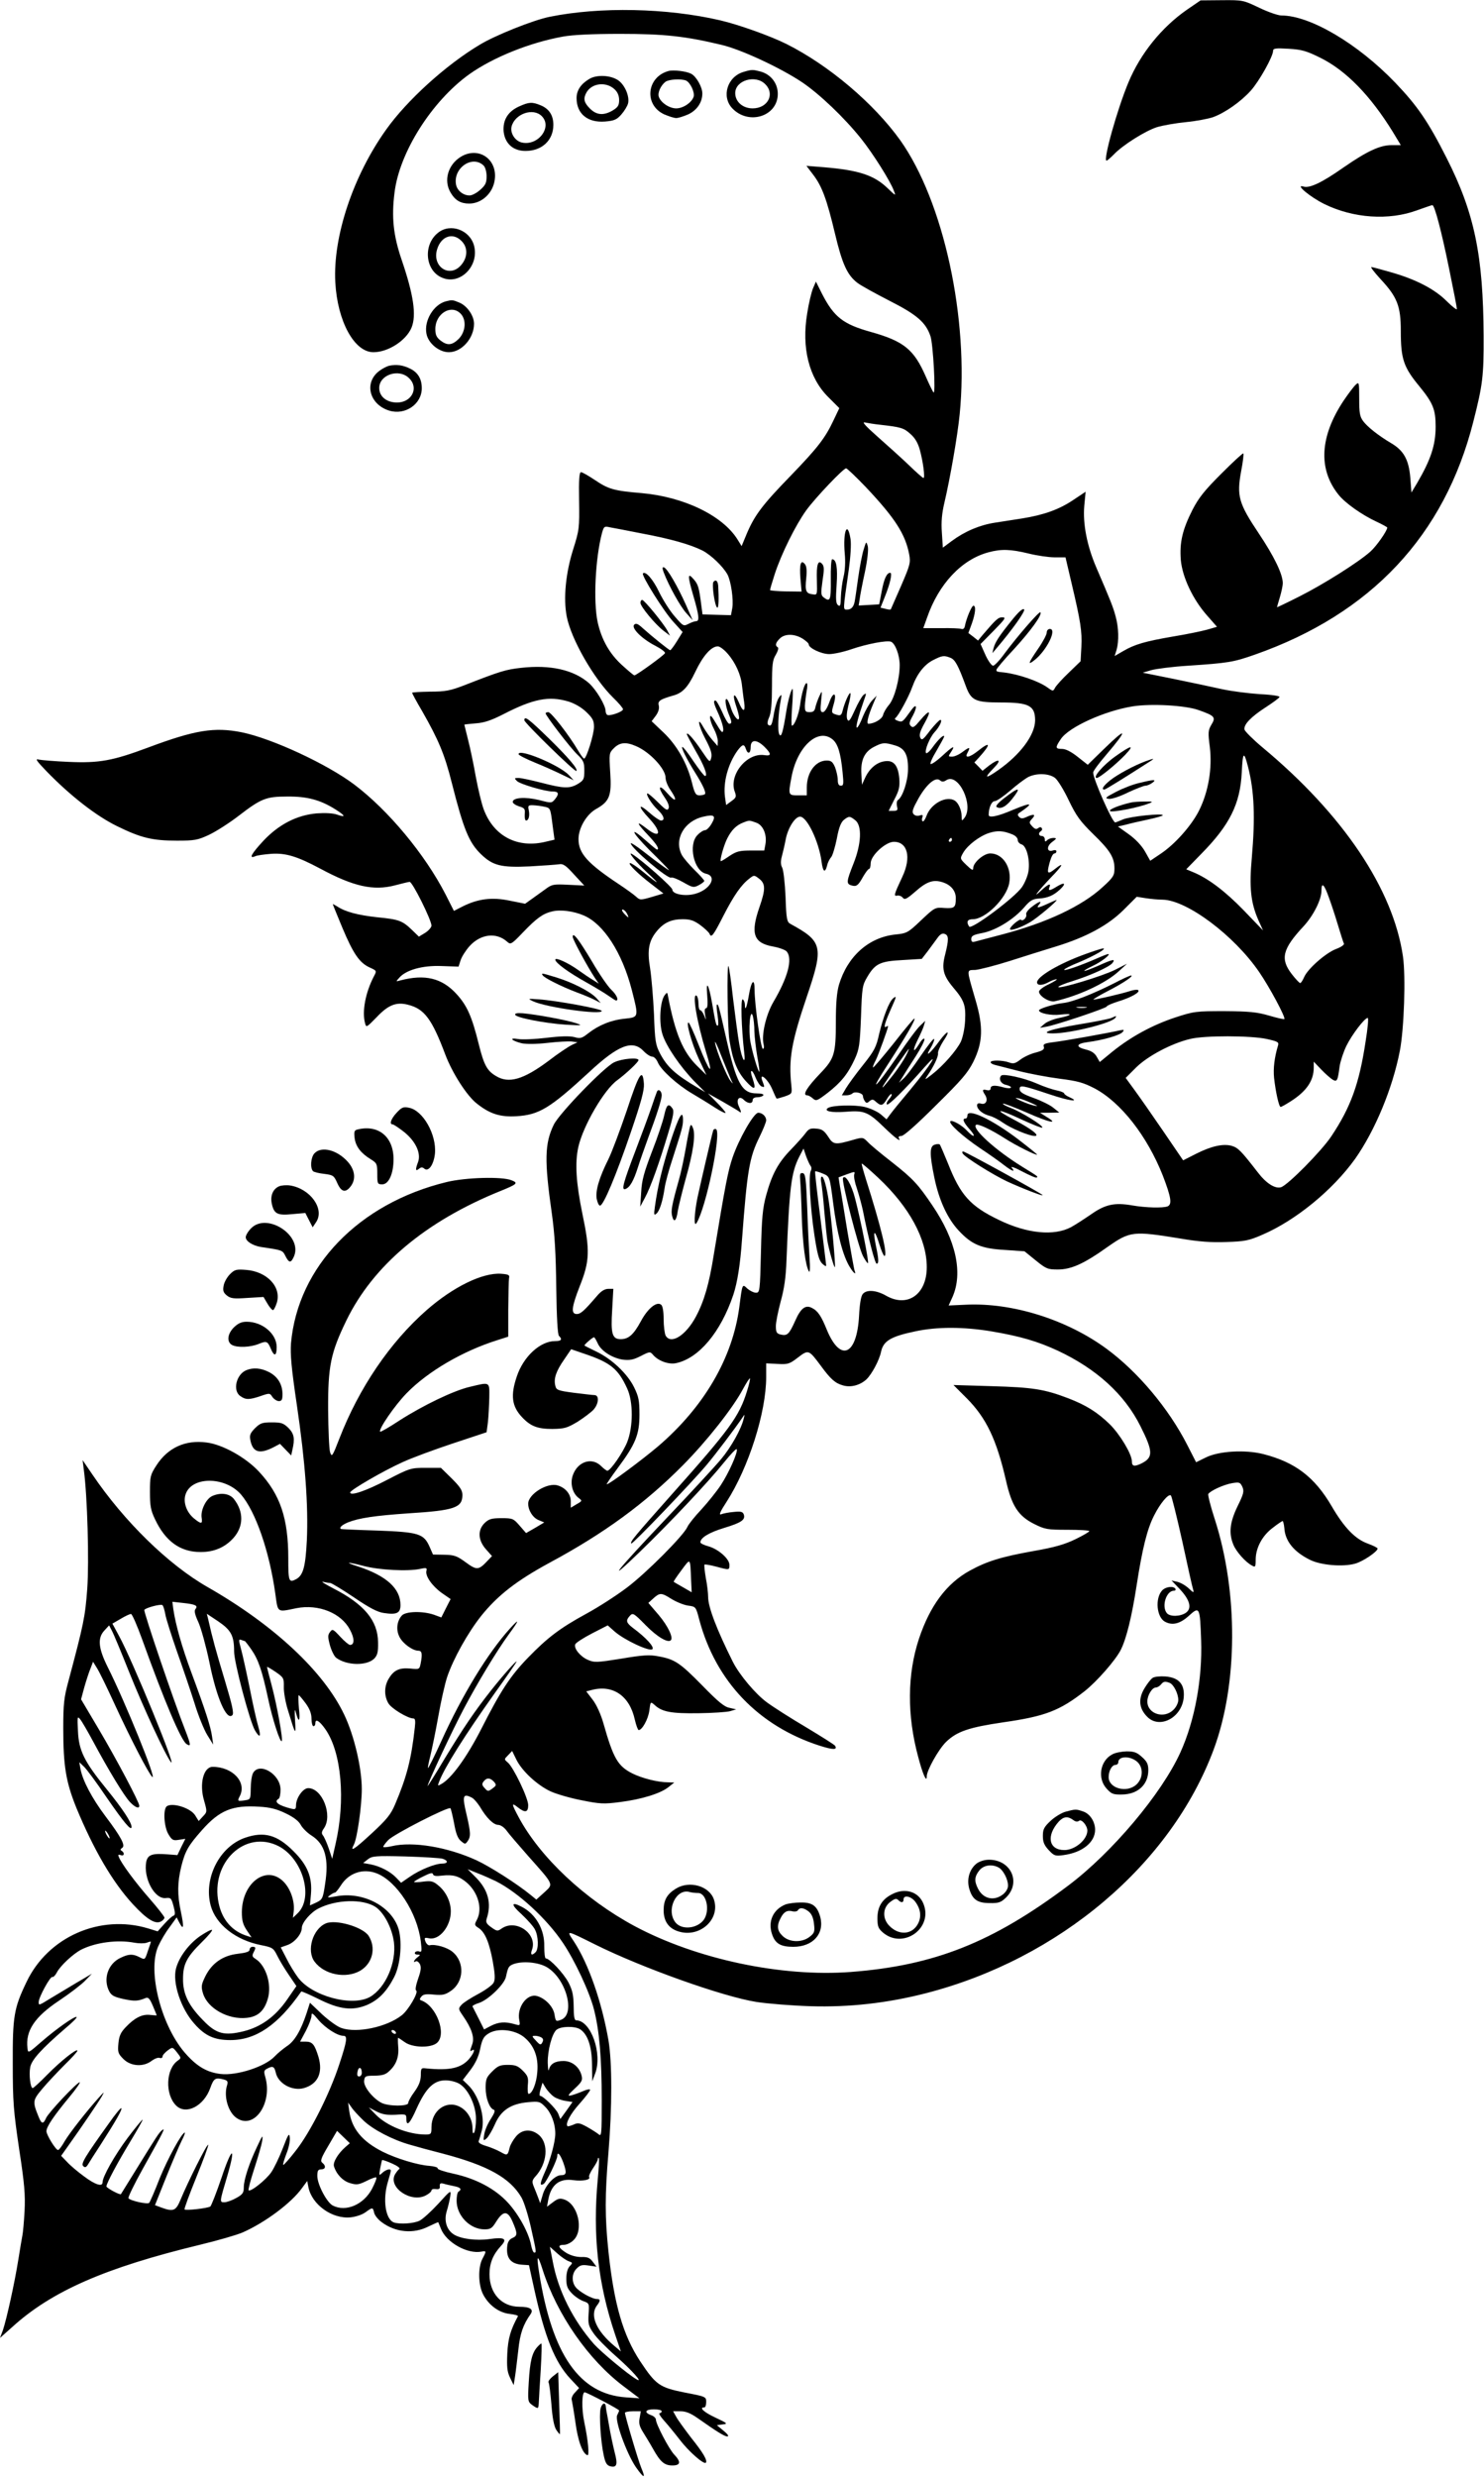 <?xml version="1.0" standalone="no"?>
<!DOCTYPE svg PUBLIC "-//W3C//DTD SVG 20010904//EN"
 "http://www.w3.org/TR/2001/REC-SVG-20010904/DTD/svg10.dtd">
<svg version="1.0" xmlns="http://www.w3.org/2000/svg"
 width="767pt" height="1280pt" viewBox="0 0 767 1280"
 preserveAspectRatio="xMidYMid meet">
<g transform="translate(0,1280) scale(0.1,-0.1)"
fill="#000000" stroke="none">
<path d="M6135 12750 c-131 -91 -240 -226 -302 -374 -58 -138 -133 -406 -114
-406 4 0 20 14 37 31 46 49 164 123 224 142 30 9 98 21 150 26 52 5 114 17
138 25 62 22 145 80 197 138 43 48 115 176 115 206 0 12 14 14 80 10 68 -4 92
-11 163 -46 134 -66 260 -196 376 -384 l41 -68 -48 0 c-60 0 -128 -32 -249
-116 -111 -78 -175 -108 -206 -98 -47 14 34 -54 107 -90 150 -74 335 -87 482
-32 39 14 74 26 77 26 12 0 48 -138 87 -330 22 -107 40 -200 40 -207 0 -6 -24
12 -53 41 -62 62 -159 113 -291 150 -48 14 -93 26 -98 26 -6 0 16 -28 47 -62
87 -93 105 -140 105 -269 0 -143 14 -186 95 -284 72 -88 85 -121 85 -210 0
-95 -25 -170 -95 -290 l-30 -50 -6 78 c-8 92 -34 139 -99 177 -67 40 -121 83
-144 113 -18 24 -21 43 -21 117 0 85 -1 88 -18 72 -10 -9 -38 -46 -63 -83
-122 -184 -132 -352 -27 -484 34 -44 124 -107 198 -141 30 -14 55 -28 55 -30
0 -17 -57 -98 -88 -125 -63 -56 -243 -169 -364 -230 -65 -33 -118 -58 -118
-57 0 2 7 25 15 52 8 27 15 60 15 72 0 47 -44 138 -125 259 -103 154 -114 192
-90 321 9 47 14 88 11 91 -2 3 -53 -44 -113 -104 -87 -87 -117 -124 -150 -188
-52 -103 -67 -168 -60 -259 8 -89 63 -205 137 -288 l50 -57 -52 -15 c-29 -8
-107 -24 -174 -35 -146 -25 -200 -41 -258 -75 l-45 -26 10 32 c13 46 11 115
-5 173 -13 49 -26 81 -100 253 -48 112 -70 225 -62 318 l7 73 -66 -44 c-72
-48 -150 -76 -262 -94 -40 -6 -104 -16 -141 -22 -78 -12 -154 -44 -222 -94
l-47 -35 -5 78 c-4 55 0 99 13 154 29 123 68 345 79 457 49 494 -83 1100 -307
1416 -136 190 -369 388 -589 498 -82 41 -247 100 -342 122 -275 64 -622 71
-882 18 -84 -17 -282 -96 -362 -145 -175 -105 -374 -286 -481 -436 -172 -240
-277 -555 -264 -791 11 -201 98 -361 197 -361 76 0 169 60 197 127 26 64 11
169 -52 353 -42 124 -52 217 -36 344 25 209 193 473 386 612 124 88 313 164
485 195 49 9 152 14 295 14 229 0 337 -12 525 -57 101 -24 301 -117 414 -192
91 -61 221 -185 307 -293 60 -75 151 -219 169 -269 11 -28 10 -27 -32 13 -70
68 -150 94 -332 109 l-88 7 35 -46 c45 -59 70 -125 113 -306 37 -155 63 -213
116 -253 18 -14 93 -55 165 -92 142 -72 188 -112 212 -183 14 -41 28 -302 16
-291 -4 4 -22 41 -40 82 -61 140 -113 183 -285 231 -143 40 -190 77 -252 198
l-31 62 -15 -35 c-8 -19 -22 -77 -30 -129 -30 -178 9 -334 109 -433 l57 -57
-29 -61 c-44 -94 -83 -144 -224 -290 -145 -149 -185 -203 -225 -297 l-27 -65
-21 34 c-77 124 -278 221 -497 240 -142 12 -170 20 -241 68 -33 22 -64 40 -71
40 -9 0 -12 -38 -10 -147 2 -142 1 -152 -31 -253 -38 -121 -51 -251 -33 -345
22 -116 139 -321 240 -420 28 -27 51 -54 51 -60 0 -13 -69 -37 -82 -29 -4 3
-8 12 -8 20 0 29 -49 111 -86 144 -79 69 -200 96 -351 79 -79 -9 -104 -16
-293 -90 -73 -28 -98 -33 -177 -33 -51 -1 -93 -3 -93 -6 0 -3 23 -46 52 -95
85 -149 116 -223 153 -370 61 -241 89 -309 151 -369 61 -59 104 -70 252 -63
70 4 138 9 152 11 20 4 35 -6 77 -53 l53 -57 -83 4 c-76 4 -85 2 -117 -22 -19
-14 -51 -37 -71 -51 l-35 -25 -80 16 c-91 19 -163 10 -243 -30 l-45 -23 -43
85 c-107 208 -296 435 -472 568 -141 106 -425 238 -582 270 -141 28 -241 12
-484 -79 -182 -68 -252 -81 -409 -74 -72 3 -142 9 -156 12 -20 6 -11 -7 40
-60 122 -126 258 -232 365 -284 124 -61 183 -75 310 -75 91 0 107 3 165 30 36
17 105 61 153 98 117 90 142 100 252 100 102 1 170 -17 248 -66 54 -34 56 -44
8 -27 -20 7 -61 9 -104 6 -103 -9 -196 -57 -276 -142 -61 -66 -77 -94 -43 -80
9 5 47 10 84 13 75 5 134 -13 254 -77 171 -92 274 -115 385 -86 35 9 70 18 76
18 14 2 113 -197 113 -226 0 -9 -15 -26 -32 -37 l-33 -20 -35 34 c-51 49 -68
55 -179 66 -101 11 -166 28 -208 56 -13 8 -23 13 -23 12 0 -2 22 -56 49 -121
57 -136 89 -182 141 -206 37 -17 38 -17 23 -45 -44 -84 -63 -183 -46 -244 6
-23 8 -21 59 31 60 64 102 81 163 65 84 -21 123 -73 192 -256 36 -96 112 -215
164 -255 67 -53 120 -70 204 -65 118 7 174 42 375 227 151 141 225 169 281
111 16 -17 36 -30 46 -30 9 0 22 -13 29 -30 16 -39 100 -115 176 -160 32 -19
85 -51 117 -72 31 -20 57 -33 57 -28 0 4 -21 29 -46 54 l-45 46 73 -41 c40
-23 79 -46 86 -51 15 -13 15 -6 0 27 -15 34 3 56 27 31 21 -20 45 -21 45 -1 0
9 9 15 24 15 14 0 28 5 31 10 4 6 -10 10 -35 10 -76 0 -105 53 -159 295 -35
154 -39 170 -46 163 -2 -2 -1 -27 4 -56 4 -29 5 -52 0 -52 -8 0 -11 14 -29
118 -17 97 -32 121 -25 40 4 -47 2 -68 -6 -68 -7 0 -8 -12 -5 -32 6 -33 6 -33
-5 -5 -6 15 -15 27 -20 27 -5 0 -9 15 -9 34 0 19 -5 38 -10 41 -24 15 1 -134
50 -294 40 -129 18 -106 -40 42 -23 59 -46 109 -50 112 -18 11 15 -107 51
-185 l40 -85 -46 45 c-75 73 -115 168 -152 360 -4 24 -5 24 -18 7 -24 -33 -30
-143 -11 -202 19 -61 92 -168 167 -245 l54 -54 -40 24 c-114 67 -157 107 -193
175 -24 46 -27 64 -32 205 -4 85 -13 192 -20 236 -16 95 -7 143 36 194 36 43
75 60 132 60 39 0 58 -6 91 -30 23 -17 44 -37 48 -45 9 -24 20 -9 73 95 53
103 91 158 133 190 24 19 25 19 51 -1 33 -26 33 -55 1 -147 -47 -136 -31 -185
70 -203 33 -6 66 -18 72 -27 30 -38 5 -133 -70 -260 -38 -65 -63 -172 -50
-220 3 -12 1 -22 -4 -22 -11 0 -43 230 -43 305 0 65 -17 48 -30 -30 -10 -60
-20 -84 -20 -47 0 11 -5 24 -11 28 -12 7 -7 -150 7 -271 10 -75 -11 -44 -25
39 -7 38 -21 144 -32 234 -10 91 -21 168 -24 170 -9 10 -5 -323 5 -383 17
-106 41 -164 86 -213 45 -49 54 -44 33 17 -17 47 -2 50 16 3 9 -22 23 -43 31
-46 17 -6 17 -5 4 29 -18 48 29 9 51 -43 11 -26 21 -48 23 -49 1 -1 19 4 41
11 39 14 39 14 35 57 -15 136 1 226 80 459 88 259 82 285 -85 376 -18 10 -21
24 -25 140 -3 71 -11 138 -17 150 -8 14 -9 32 -3 55 5 19 15 60 21 92 11 58
48 117 74 117 36 0 97 -128 111 -231 7 -55 18 -63 29 -21 3 15 13 34 21 43 7
8 20 51 29 95 10 56 21 84 36 97 27 21 31 21 60 -2 35 -28 31 -122 -10 -224
-36 -91 -38 -104 -11 -112 26 -8 35 -2 61 45 13 22 26 40 31 40 4 0 8 13 8 29
0 40 77 111 120 111 71 0 91 -80 44 -180 -44 -94 -46 -102 -27 -98 10 2 23 -3
29 -11 10 -12 20 -7 65 32 60 53 94 64 144 47 41 -14 65 -44 65 -81 0 -49 -7
-54 -59 -51 -48 4 -50 3 -120 -63 -68 -65 -74 -68 -134 -74 -138 -15 -247
-113 -291 -260 -11 -39 -16 -95 -16 -193 0 -163 -8 -189 -79 -263 -71 -74 -96
-115 -69 -115 6 0 19 -7 29 -16 17 -15 22 -13 77 29 69 54 104 97 140 175 23
51 26 72 32 217 5 151 7 164 32 206 41 70 67 82 183 88 l99 6 31 40 c16 22 39
53 50 68 14 20 26 26 38 21 21 -8 21 -29 2 -106 -19 -72 -11 -108 41 -170 58
-68 66 -93 62 -172 -2 -41 -12 -87 -22 -109 -22 -45 -91 -124 -149 -169 -37
-29 -40 -30 -25 -8 33 47 59 101 56 118 -1 9 11 36 26 60 41 60 26 63 -18 4
-47 -65 -79 -91 -47 -39 12 20 21 42 19 48 -2 6 -33 -34 -70 -88 -37 -55 -77
-108 -90 -118 l-22 -20 19 30 c10 17 41 65 68 107 27 42 47 82 45 89 -2 7 -15
-4 -27 -25 -32 -52 -37 -38 -8 21 13 26 28 59 32 73 l7 25 -26 -25 c-15 -13
-67 -83 -116 -156 -120 -174 -155 -203 -48 -39 90 139 141 226 134 232 -2 2
-50 -55 -106 -127 -57 -71 -105 -128 -108 -126 -2 2 4 19 14 37 14 28 64 165
64 176 0 2 -5 1 -11 -3 -14 -8 -5 23 27 95 28 62 29 68 10 52 -21 -17 -51 -96
-72 -183 -15 -69 -25 -88 -84 -162 -37 -46 -76 -100 -88 -120 l-21 -36 22 0
c13 0 27 4 33 10 12 12 54 2 54 -14 0 -6 4 -17 9 -25 8 -12 12 -13 25 -1 14
11 19 10 34 -4 26 -23 35 -20 56 15 10 17 20 28 24 25 3 -3 -3 -15 -13 -26
-10 -11 -15 -23 -11 -27 7 -8 93 77 194 192 86 97 31 10 -70 -112 -48 -57 -96
-116 -106 -130 l-20 -27 -30 26 c-17 14 -54 31 -83 38 -51 12 -166 9 -189 -5
-26 -16 17 -26 90 -20 96 8 117 0 199 -80 61 -59 92 -81 76 -55 -3 6 3 10 14
10 12 0 80 60 178 158 133 131 165 168 194 226 49 100 52 179 11 318 -48 166
-48 154 -1 156 22 2 101 22 177 46 75 24 183 58 239 75 157 48 271 110 351
190 l67 67 45 -7 c25 -4 65 -8 90 -8 125 -3 368 -184 498 -374 53 -77 138
-235 130 -243 -3 -2 -38 6 -79 18 -62 18 -100 22 -229 23 -149 0 -159 -1 -257
-33 -117 -39 -226 -98 -322 -175 l-67 -55 -16 28 c-10 18 -28 30 -54 36 -57
14 -53 31 8 39 77 10 166 35 180 52 10 12 7 13 -13 9 -66 -15 -291 -55 -342
-61 -48 -6 -57 -10 -52 -24 4 -13 -5 -20 -42 -30 -26 -6 -62 -23 -80 -37 -26
-20 -36 -22 -58 -14 -33 12 -95 13 -95 1 0 -5 10 -11 23 -14 12 -3 67 -17 121
-31 55 -14 150 -32 212 -40 94 -12 123 -20 181 -50 136 -72 272 -246 353 -451
43 -112 49 -149 24 -159 -25 -9 -111 -7 -181 5 -92 16 -140 6 -214 -46 -35
-24 -81 -54 -103 -66 -88 -47 -227 -34 -373 37 -148 71 -199 128 -263 291 -21
51 -40 96 -43 99 -3 3 -15 3 -26 -1 -27 -8 -27 -48 -2 -170 24 -117 68 -212
126 -274 67 -72 116 -93 239 -100 l101 -7 58 -47 c54 -44 62 -47 115 -47 68 0
135 30 254 115 120 84 132 85 385 44 87 -15 154 -20 230 -17 96 3 117 7 186
37 173 74 365 231 481 393 102 145 193 362 231 558 22 114 31 384 16 488 -51
349 -310 734 -726 1080 -49 41 -91 83 -93 92 -5 26 34 66 108 114 37 24 70 48
73 54 4 5 -37 12 -101 15 -59 4 -147 15 -197 26 -49 11 -162 35 -250 53 l-159
32 44 13 c25 7 110 18 190 23 208 14 234 18 345 57 601 211 981 616 1130 1205
48 189 54 234 53 443 -2 414 -47 634 -191 918 -95 188 -151 270 -266 390 -194
202 -440 347 -588 347 -18 0 -69 18 -115 40 -82 39 -84 40 -193 39 l-110 -1
-70 -48z m-1585 -2145 c105 -12 121 -16 155 -47 24 -21 39 -46 49 -82 17 -62
28 -146 19 -146 -4 0 -38 30 -77 68 -39 37 -112 103 -161 146 -61 54 -82 77
-65 73 14 -3 50 -9 80 -12z m-76 -321 c152 -161 205 -244 225 -348 8 -44 5
-55 -42 -164 -28 -64 -52 -119 -53 -121 -2 -2 -14 -1 -28 3 l-25 6 23 58 c27
67 39 122 27 122 -18 0 -32 -31 -44 -96 l-13 -67 -53 -3 -53 -3 5 32 c2 18 14
80 27 140 14 67 19 117 15 135 -8 26 -8 26 -21 -17 -8 -24 -21 -92 -29 -150
-8 -58 -16 -113 -18 -121 -5 -26 -18 -40 -38 -40 -23 0 -23 -10 8 207 9 65 13
131 9 157 -16 101 -40 39 -30 -74 4 -42 2 -87 -6 -120 -7 -28 -13 -76 -14
-105 -1 -44 -3 -51 -15 -42 -11 9 -12 32 -7 105 6 88 -1 132 -23 132 -5 0 -8
-47 -7 -105 1 -107 -3 -118 -37 -92 -14 11 -15 20 -6 85 9 57 9 75 -1 87 -22
26 -31 -2 -28 -85 2 -75 2 -75 -22 -71 -35 4 -40 18 -33 83 4 40 2 62 -7 73
-21 26 -29 -1 -23 -75 l6 -67 -82 1 c-44 1 -81 4 -81 7 0 4 11 42 25 85 34
103 106 249 162 327 48 66 192 217 206 217 5 0 50 -43 101 -96z m-1160 -240
c150 -28 253 -57 317 -89 44 -23 106 -82 129 -124 18 -34 32 -130 25 -172 l-7
-38 -74 2 -73 2 -6 45 c-12 96 -17 111 -40 137 -32 37 -32 19 0 -91 28 -96 31
-126 13 -126 -7 0 -25 -6 -40 -14 -25 -13 -27 -12 -70 38 -25 28 -61 85 -81
126 -32 67 -70 110 -84 97 -9 -10 108 -197 157 -250 l48 -53 -29 -47 c-16 -26
-32 -47 -35 -47 -6 0 -94 71 -142 114 -25 23 -35 27 -44 18 -17 -17 39 -73
109 -109 29 -15 52 -32 50 -38 -3 -10 -147 -114 -158 -115 -4 0 -32 24 -64 53
-65 59 -106 132 -126 222 -23 107 -12 329 22 459 10 36 12 38 42 31 18 -3 90
-17 161 -31z m2001 -104 c44 -11 105 -20 136 -20 l56 0 31 -132 c47 -199 55
-249 51 -331 l-4 -74 -61 -59 c-34 -32 -66 -68 -71 -78 -10 -19 -11 -19 -40 2
-46 33 -149 68 -223 77 -39 4 -40 4 -40 14 0 5 41 54 91 107 86 94 148 179
136 190 -6 6 -119 -124 -185 -213 -25 -35 -52 -63 -59 -63 -8 0 -26 25 -40 56
l-25 56 68 69 c59 60 65 69 45 69 -22 0 -32 -9 -103 -92 l-23 -28 -25 20 -25
19 18 49 c19 54 22 92 8 92 -9 0 -37 -67 -44 -105 -2 -12 -9 -18 -18 -15 -8 3
-55 5 -105 4 l-92 0 19 53 c60 175 179 302 318 339 66 18 115 16 206 -6z
m-1167 -440 c17 -11 32 -24 32 -30 0 -19 65 -50 106 -50 22 0 74 11 114 25 82
28 183 47 205 39 22 -9 45 -69 45 -121 0 -72 -27 -172 -55 -205 -14 -16 -28
-40 -31 -53 -5 -21 -46 -45 -76 -45 -11 0 -1 41 24 100 l19 45 -24 -25 c-13
-14 -34 -51 -47 -82 -12 -32 -26 -58 -31 -58 -8 0 7 57 36 140 14 39 14 41 -2
29 -9 -8 -29 -43 -45 -79 -23 -51 -31 -62 -38 -49 -6 11 -4 37 5 74 9 32 13
60 10 63 -5 6 -30 -49 -40 -91 -6 -23 -11 -26 -29 -21 -30 9 -30 10 -17 55 18
61 -2 69 -23 9 -11 -30 -24 -50 -33 -50 -13 0 -14 10 -9 58 6 55 5 56 -8 27
-8 -16 -17 -42 -21 -57 -4 -22 -11 -28 -30 -28 -22 0 -25 4 -25 33 1 17 5 51
9 75 5 23 5 42 0 42 -10 0 -26 -52 -34 -115 -7 -48 -29 -105 -42 -105 -3 0 -3
43 1 95 4 52 5 95 2 95 -6 0 -23 -59 -31 -110 -18 -114 -27 -144 -37 -125 -10
17 -6 107 8 180 5 28 4 29 -9 12 -8 -10 -20 -46 -26 -79 -11 -66 -15 -73 -30
-64 -6 4 -5 19 5 41 10 24 14 74 14 162 0 109 3 133 20 160 11 19 15 35 10 38
-15 9 -12 23 10 45 26 26 75 26 118 0z m-388 -77 c41 -46 70 -111 75 -166 3
-23 7 -61 11 -84 8 -55 -6 -55 -28 -1 -24 55 -34 41 -14 -18 9 -26 16 -54 16
-62 0 -26 -28 6 -41 46 -6 20 -15 41 -20 47 -15 15 -10 -32 6 -72 18 -42 19
-53 4 -53 -6 0 -22 27 -36 60 -15 33 -30 60 -35 60 -13 0 -10 -14 18 -75 14
-32 24 -67 22 -79 -3 -17 -10 -10 -36 34 -24 41 -32 49 -32 32 0 -12 9 -39 20
-59 11 -21 20 -49 20 -63 l-1 -25 -27 31 c-15 17 -35 46 -46 65 -36 65 -27 10
10 -60 28 -53 35 -76 30 -97 -7 -26 -8 -25 -50 37 -40 60 -76 100 -76 85 0 -4
20 -41 44 -84 45 -77 66 -132 50 -132 -5 0 -31 34 -59 75 -27 41 -53 75 -58
75 -9 0 21 -61 66 -133 40 -64 58 -103 50 -111 -4 -3 -16 -6 -28 -6 -19 0 -25
10 -39 67 -25 100 -78 193 -148 259 l-60 57 21 28 c14 19 19 37 16 52 -7 25 6
33 75 53 48 13 76 43 114 123 39 82 82 131 116 131 10 0 33 -17 50 -37z m1152
-22 c24 -9 40 -38 79 -144 28 -77 48 -87 184 -87 144 0 175 -17 175 -93 -1
-75 -76 -176 -190 -256 -68 -48 -77 -44 -23 11 42 43 27 51 -25 12 l-34 -27
-21 22 -21 21 25 27 c62 69 59 85 -6 33 -44 -35 -71 -40 -55 -11 17 32 12 33
-23 7 -19 -15 -44 -26 -56 -26 -21 0 -21 1 -5 25 24 37 9 30 -46 -21 -27 -25
-54 -44 -60 -42 -5 1 8 32 30 68 21 36 39 69 40 74 0 14 -31 -15 -61 -57 -15
-21 -30 -33 -33 -28 -8 13 19 79 43 106 27 29 44 65 31 65 -5 0 -29 -25 -53
-55 -37 -49 -43 -53 -51 -36 -6 15 0 34 23 75 37 67 27 73 -23 14 -29 -35 -37
-41 -48 -30 -11 11 -9 20 10 54 24 45 20 67 -7 30 -46 -64 -47 -65 -70 -57
-13 4 -19 10 -14 14 15 9 70 110 88 161 24 67 62 116 108 139 47 24 56 25 89
12z m-1974 -226 c32 -10 67 -30 92 -54 33 -32 40 -44 40 -77 0 -39 -39 -164
-51 -164 -4 0 -18 19 -32 43 -46 78 -138 197 -153 197 -8 0 -14 -3 -14 -6 0
-12 128 -179 164 -213 32 -31 36 -41 36 -83 0 -44 -3 -50 -32 -68 -43 -26 -74
-25 -189 5 -51 13 -105 25 -119 25 -22 0 -23 -1 -8 -16 16 -16 145 -54 184
-54 31 0 35 -11 14 -38 -19 -23 -19 -23 -84 -6 -70 17 -136 13 -136 -10 0 -7
15 -17 33 -23 28 -8 32 -13 29 -41 -1 -18 2 -32 7 -32 13 0 20 23 14 53 -5 24
-3 27 23 26 16 -1 42 -4 59 -8 29 -6 30 -8 40 -88 l11 -82 -43 -10 c-147 -37
-271 27 -323 167 -11 29 -29 105 -41 169 -11 63 -29 149 -40 191 -10 41 -19
76 -19 77 0 2 26 4 58 7 44 3 80 15 143 47 155 80 236 96 337 66z m3256 -44
c85 -30 91 -37 67 -76 -17 -29 -18 -40 -8 -116 13 -109 -7 -229 -55 -326 -38
-77 -125 -176 -201 -226 l-52 -35 -27 48 c-17 30 -49 64 -84 89 l-56 40 39 9
c21 6 73 18 116 27 42 9 77 19 77 22 0 12 -169 -6 -205 -21 -21 -9 -39 -16
-41 -16 -15 0 -114 224 -114 258 0 8 30 48 66 90 116 136 111 150 -11 31 l-83
-81 -52 41 c-34 27 -62 41 -81 41 -35 0 -36 7 -6 51 41 62 227 146 372 169 97
15 271 5 339 -19z m-1892 -151 c28 -22 43 -69 53 -172 6 -59 5 -68 -9 -68 -11
0 -16 9 -16 30 0 17 -7 46 -14 65 -12 28 -20 35 -43 35 -58 0 -103 -61 -103
-139 l0 -41 -45 0 c-51 0 -52 1 -34 95 29 156 136 255 211 195z m-351 -39 c37
-37 37 -49 -1 -43 -91 13 -185 -104 -152 -190 9 -25 7 -30 -18 -48 l-27 -20
-6 42 c-10 77 16 172 66 241 25 32 33 34 42 7 10 -30 25 -24 25 10 0 40 31 40
71 1z m-665 4 c72 -30 154 -118 154 -164 0 -15 11 -43 25 -63 39 -57 29 -68
-15 -18 -44 51 -54 36 -14 -22 16 -23 24 -44 20 -54 -6 -15 -15 -10 -54 29
-26 26 -51 47 -55 47 -13 0 20 -54 52 -84 33 -31 40 -56 17 -56 -7 0 -34 18
-60 41 -59 52 -60 33 -1 -30 69 -74 58 -109 -16 -50 -54 42 -49 26 11 -37 44
-46 61 -74 45 -74 -2 0 -27 20 -55 45 -90 80 -78 48 17 -48 51 -50 96 -96 100
-102 10 -11 -50 31 -134 97 -35 27 -63 45 -63 40 0 -23 193 -187 209 -177 6 3
34 -8 62 -24 49 -28 54 -29 81 -15 15 8 28 18 28 22 0 4 -23 30 -51 57 -28 28
-57 62 -65 77 -42 80 12 176 112 198 56 13 66 5 42 -36 -11 -19 -26 -34 -34
-34 -8 0 -26 -11 -39 -25 -49 -49 -19 -186 44 -200 60 -13 22 -83 -57 -104
-51 -14 -117 -2 -117 22 0 13 -158 153 -207 183 -29 18 20 -42 79 -97 71 -66
61 -63 -27 9 -28 23 -57 42 -63 42 -16 0 40 -56 110 -109 l62 -48 -60 -18
c-59 -17 -61 -17 -82 2 -12 11 -51 39 -87 63 -163 108 -210 160 -210 234 0 57
41 127 90 155 70 39 82 68 74 188 -6 100 -6 102 19 127 30 30 62 33 113 11z
m1337 4 c52 -14 71 -47 70 -123 0 -62 -28 -145 -52 -160 -6 -4 -8 -18 -5 -32
5 -20 3 -24 -18 -24 l-25 0 29 58 c25 47 29 66 26 109 -6 69 -30 97 -77 89
-41 -6 -78 -38 -100 -86 l-16 -35 -3 58 c-4 71 17 114 68 139 41 21 52 22 103
7z m1827 -110 c33 -127 38 -263 20 -470 -14 -154 -6 -233 34 -324 l24 -53
-100 104 c-95 98 -183 165 -261 197 l-36 15 77 79 c148 150 202 259 210 422 5
106 11 112 32 30z m-997 -59 c14 -11 46 -63 71 -116 39 -81 59 -108 125 -173
88 -85 111 -122 111 -179 0 -36 -6 -46 -61 -96 -106 -98 -290 -185 -524 -246
-66 -17 -128 -34 -137 -36 -13 -4 -18 0 -18 14 0 16 11 22 59 31 70 14 162 71
216 134 29 34 43 42 76 44 44 3 73 15 107 46 33 31 27 41 -12 18 -40 -25 -50
-26 -42 -6 9 23 -5 18 -43 -17 -51 -48 -17 -4 53 70 60 61 68 81 19 42 -35
-28 -42 -25 -33 13 11 46 21 67 31 67 5 0 9 5 9 11 0 6 -8 8 -19 4 -31 -10
-33 22 -3 44 24 18 25 20 7 21 -12 0 -26 -5 -33 -12 -9 -9 -12 -8 -12 5 0 9
-7 17 -15 17 -17 0 -20 16 -5 25 6 4 8 11 4 16 -4 6 -10 6 -18 0 -10 -8 -18
-5 -31 9 -17 19 -17 21 0 40 20 22 9 26 -30 8 -20 -9 -28 -9 -38 1 -8 8 -8 14
-1 19 80 54 70 59 -31 17 -79 -34 -125 -43 -125 -26 0 37 15 71 31 71 10 0 46
25 81 55 34 30 76 61 93 70 43 21 107 19 138 -5z m-561 -11 c62 38 142 -130
93 -195 -14 -18 -14 -18 -15 9 0 30 -16 67 -34 79 -43 29 -124 -14 -147 -77
-7 -19 -16 -32 -20 -29 -5 2 -5 12 -2 20 5 13 1 15 -14 10 -12 -4 -25 -1 -32
8 -9 11 -3 28 26 80 42 74 88 113 111 94 10 -9 19 -9 34 1z m-984 -220 c36
-12 57 -62 48 -112 l-6 -32 -68 0 c-58 0 -75 -4 -110 -27 -23 -16 -43 -28 -46
-28 -8 0 15 83 33 118 22 43 46 67 81 81 33 13 32 13 68 0z m1325 -61 c15 -6
27 -18 27 -28 0 -10 9 -20 19 -23 26 -6 45 -78 37 -136 -3 -25 -19 -63 -34
-85 -37 -54 -262 -222 -273 -204 -16 25 -9 38 19 38 65 0 173 107 188 186 15
80 -32 154 -98 154 -33 0 -88 -47 -88 -76 0 -14 -7 -11 -35 16 -34 33 -34 33
-17 63 23 40 85 87 135 103 43 13 71 12 120 -8z m-313 -28 c0 -5 -5 -10 -11
-10 -5 0 -7 5 -4 10 3 6 8 10 11 10 2 0 4 -4 4 -10z m1948 -297 c12 -32 33
-96 47 -143 14 -47 28 -90 31 -96 3 -6 -16 -19 -41 -28 -54 -21 -147 -103
-165 -146 -7 -16 -16 -30 -20 -30 -4 0 -24 21 -44 47 -60 78 -48 129 61 246
51 55 93 138 93 185 0 46 14 33 38 -35z m-3850 -94 c102 -44 197 -191 247
-383 37 -144 37 -142 -36 -150 -70 -7 -134 -33 -188 -75 -34 -27 -42 -29 -73
-20 -25 6 -70 5 -144 -4 -60 -7 -126 -10 -147 -6 -49 8 -33 -9 19 -22 25 -5
74 -5 135 2 52 6 109 9 125 7 l29 -4 -30 -14 c-16 -8 -71 -44 -120 -82 -130
-97 -206 -119 -272 -78 -46 27 -62 58 -88 162 -36 146 -61 202 -116 262 -75
82 -163 103 -289 70 -25 -7 -25 -7 -6 14 35 40 120 64 218 60 l88 -3 11 34 c6
18 27 51 46 72 57 63 139 73 195 22 17 -15 22 -13 81 49 70 73 103 97 150 108
43 11 112 2 165 -21z m222 11 c6 -11 9 -20 7 -20 -2 0 -12 9 -22 20 -10 11
-13 20 -7 20 6 0 16 -9 22 -20z m659 -610 c1 -30 8 -89 15 -130 8 -41 12 -76
11 -78 -5 -6 -35 93 -46 152 -12 65 -2 182 12 136 4 -14 8 -50 8 -80z m3159
-52 c-33 -219 -77 -340 -178 -491 -51 -76 -223 -250 -259 -262 -31 -9 -77 20
-121 78 -86 111 -101 126 -134 136 -45 12 -105 -1 -186 -42 l-65 -33 -103 151
c-56 82 -123 178 -148 212 l-46 63 54 54 c60 59 182 124 278 147 74 19 316 18
398 0 57 -13 63 -16 57 -35 -18 -60 -25 -117 -20 -166 8 -72 25 -150 34 -150
4 0 27 13 52 29 82 52 119 107 119 174 l0 31 40 -42 c22 -23 49 -46 59 -52 22
-11 25 -5 35 71 4 25 19 72 35 105 28 57 94 144 110 144 5 0 0 -55 -11 -122z
m-3279 -199 c11 -22 11 -23 -3 -5 -20 25 -72 152 -80 196 -4 19 11 -10 32 -66
22 -55 45 -111 51 -125z m902 123 c-11 -21 -39 -63 -62 -93 -48 -61 -66 -82
-54 -59 14 24 129 190 132 190 2 0 -5 -17 -16 -38z"/>
<path d="M3430 9843 c26 -69 85 -175 116 -210 l34 -38 -35 80 c-44 98 -96 187
-113 193 -9 3 -10 -3 -2 -25z"/>
<path d="M3688 9794 c-11 -10 7 -134 20 -134 6 0 8 43 4 113 -2 25 -12 34 -24
21z"/>
<path d="M3310 9685 c0 -19 76 -111 119 -144 l34 -26 -13 25 c-18 35 -120 160
-131 160 -5 0 -9 -7 -9 -15z"/>
<path d="M5228 9593 c-65 -81 -84 -110 -93 -143 l-6 -25 18 21 c87 102 154
197 146 205 -7 7 -29 -13 -65 -58z"/>
<path d="M5410 9531 c0 -10 -20 -48 -45 -84 -52 -76 -55 -87 -18 -58 63 50
118 161 79 161 -9 0 -16 -8 -16 -19z"/>
<path d="M2710 9078 c0 -13 262 -269 269 -262 10 9 -40 68 -141 167 -107 104
-128 120 -128 95z"/>
<path d="M2680 8903 c0 -5 37 -24 83 -43 45 -18 109 -47 142 -63 l60 -29 -25
27 c-48 51 -260 140 -260 108z"/>
<path d="M5764 8891 c-62 -44 -120 -111 -95 -111 13 0 98 69 146 119 52 55 33
52 -51 -8z"/>
<path d="M5920 8866 c-59 -22 -143 -67 -182 -98 -35 -28 -48 -48 -30 -48 6 0
101 59 238 147 24 15 18 15 -26 -1z"/>
<path d="M5888 8754 c-32 -7 -86 -28 -120 -46 -54 -28 -60 -33 -37 -36 14 -2
57 12 99 33 41 19 82 35 90 35 9 0 25 7 36 15 24 18 9 18 -68 -1z"/>
<path d="M5845 8653 c-61 -14 -116 -36 -108 -44 9 -9 150 18 203 40 22 8 18
10 -25 9 -27 0 -59 -2 -70 -5z"/>
<path d="M5192 8677 c-33 -25 -48 -43 -41 -47 20 -13 48 1 79 40 51 64 38 66
-38 7z"/>
<path d="M5415 8130 c-50 -23 -61 -24 -45 -5 19 23 0 18 -37 -11 -19 -14 -32
-32 -29 -39 5 -15 -17 -38 -27 -28 -7 7 -57 -35 -57 -48 0 -12 57 8 103 35 38
22 149 116 137 115 -3 0 -23 -9 -45 -19z"/>
<path d="M2960 7959 c0 -14 76 -154 115 -213 l20 -29 -30 19 c-17 10 -51 33
-76 51 -53 38 -119 68 -119 54 0 -16 68 -66 158 -116 48 -27 101 -59 119 -72
17 -12 34 -23 37 -23 16 0 3 30 -25 56 -17 16 -62 81 -99 145 -69 115 -100
156 -100 128z"/>
<path d="M2805 7760 c9 -14 95 -57 173 -87 36 -13 79 -31 96 -40 l31 -16 -23
26 c-32 34 -122 80 -206 106 -79 24 -79 24 -71 11z"/>
<path d="M2755 7626 c69 -32 355 -72 355 -50 0 11 -237 54 -325 60 -58 4 -59
4 -30 -10z"/>
<path d="M2663 7556 c5 -15 154 -44 262 -51 87 -5 89 -4 48 9 -45 15 -201 44
-271 50 -29 2 -42 0 -39 -8z"/>
<path d="M3455 12433 c-113 -31 -128 -175 -22 -224 23 -10 51 -19 62 -19 11 0
39 9 62 19 45 21 73 62 73 108 0 33 -31 88 -58 102 -25 13 -91 21 -117 14z
m90 -49 c22 -9 47 -61 40 -84 -10 -30 -54 -60 -90 -60 -36 0 -80 30 -90 60 -7
21 10 58 34 77 17 13 79 17 106 7z"/>
<path d="M3845 12429 c-86 -24 -118 -128 -60 -189 85 -89 235 -41 235 75 0 54
-35 100 -88 115 -42 11 -46 11 -87 -1z m110 -64 c52 -51 13 -125 -65 -125 -51
0 -90 34 -90 79 0 66 105 97 155 46z"/>
<path d="M3044 12391 c-43 -26 -64 -59 -64 -98 0 -81 57 -128 147 -121 48 4
61 10 84 36 16 18 31 43 35 57 9 35 -15 93 -48 118 -39 29 -115 33 -154 8z
m133 -53 c15 -14 23 -33 23 -55 0 -27 -6 -37 -32 -53 -47 -28 -84 -26 -119 9
-31 31 -35 51 -19 81 27 51 103 60 147 18z"/>
<path d="M2683 12250 c-58 -26 -85 -71 -80 -130 7 -62 49 -100 113 -100 85 0
144 55 144 135 0 49 -22 83 -66 101 -44 18 -60 17 -111 -6z m117 -50 c57 -57
-20 -157 -105 -136 -34 9 -59 49 -51 82 17 66 111 99 156 54z"/>
<path d="M2382 11990 c-67 -41 -91 -124 -52 -187 23 -39 52 -55 95 -55 65 0
123 54 132 123 15 107 -84 174 -175 119z m118 -46 c8 -8 15 -32 15 -55 0 -34
-6 -46 -33 -70 -18 -16 -42 -29 -55 -29 -33 0 -64 25 -70 56 -16 86 85 155
143 98z"/>
<path d="M2265 11598 c-80 -62 -68 -197 20 -233 93 -40 193 61 165 166 -22 81
-122 117 -185 67z m120 -43 c34 -33 33 -84 -1 -124 -60 -71 -154 -8 -124 83
21 66 81 86 125 41z"/>
<path d="M2305 11243 c-63 -16 -114 -99 -101 -167 9 -50 65 -96 116 -96 66 0
130 72 130 147 0 41 -35 92 -75 109 -36 15 -38 15 -70 7z m75 -63 c32 -32 27
-94 -9 -131 -35 -34 -59 -36 -95 -8 -20 16 -26 29 -26 59 0 79 81 129 130 80z"/>
<path d="M2011 10910 c-18 -5 -48 -22 -65 -39 -63 -64 -29 -164 66 -193 83
-25 168 34 168 116 0 47 -19 80 -58 100 -40 20 -73 24 -111 16z m104 -65 c51
-50 13 -125 -63 -125 -54 0 -92 31 -92 75 0 69 103 103 155 50z"/>
<path d="M5610 7870 c-134 -48 -250 -116 -250 -146 0 -18 28 -17 60 1 14 8 32
14 40 15 8 0 -9 -11 -37 -25 -29 -13 -53 -31 -53 -39 0 -23 53 -56 81 -50 124
28 263 93 329 153 l45 41 -61 -31 c-65 -33 -294 -102 -294 -89 0 4 33 18 73
30 95 30 189 73 206 93 19 24 3 21 -74 -14 -37 -16 -69 -28 -71 -26 -2 2 19
14 46 27 43 20 94 60 77 60 -3 0 -27 -9 -54 -21 -92 -40 -173 -68 -173 -60 0
4 35 22 78 39 80 34 148 73 122 71 -8 -1 -49 -14 -90 -29z"/>
<path d="M5756 7718 c-109 -55 -213 -96 -261 -101 -47 -5 -125 -29 -125 -38 0
-15 63 -28 110 -22 67 8 64 -3 -5 -17 -30 -6 -65 -20 -77 -31 l-23 -20 35 6
c54 10 310 96 310 104 0 4 27 16 59 26 66 20 118 49 103 59 -5 3 -22 1 -38 -4
-45 -15 -189 -48 -193 -45 -1 2 32 22 75 44 78 40 139 81 119 80 -5 0 -46 -18
-89 -41z m-143 -125 c-13 -2 -33 -2 -45 0 -13 2 -3 4 22 4 25 0 35 -2 23 -4z"/>
<path d="M5742 7539 c-13 -5 -89 -20 -169 -33 -143 -24 -206 -46 -131 -46 91
0 307 54 323 81 7 11 7 11 -23 -2z"/>
<path d="M3175 7311 c-52 -24 -285 -265 -313 -323 -47 -97 -49 -185 -10 -458
15 -106 21 -210 23 -384 2 -154 7 -242 14 -249 19 -19 12 -27 -20 -27 -77 0
-164 -80 -198 -183 -33 -97 -26 -154 27 -210 44 -47 80 -61 157 -61 63 1 76 5
130 37 33 21 70 49 83 63 27 31 30 74 5 75 -10 0 -58 6 -108 12 -82 11 -90 14
-95 37 -9 36 4 75 46 135 l36 53 67 -23 c137 -46 176 -78 223 -181 31 -68 31
-195 0 -275 -22 -55 -87 -149 -103 -149 -4 0 -19 11 -33 25 -48 47 -122 22
-146 -50 -14 -42 -1 -91 30 -115 20 -15 20 -16 -10 -33 l-30 -18 0 34 c0 36
-27 69 -67 81 -54 17 -153 -45 -153 -94 0 -35 24 -73 54 -85 l29 -12 -47 -28
-47 -27 -33 38 c-32 37 -36 39 -94 39 -50 0 -65 -4 -86 -24 -38 -36 -36 -89 5
-136 l32 -36 -24 -25 c-45 -48 -55 -49 -112 -7 -45 33 -59 38 -110 39 l-59 1
-18 41 c-30 67 -56 75 -270 83 -102 3 -186 7 -187 8 -12 6 4 21 35 34 58 23
140 35 314 47 238 15 278 29 278 95 0 24 -12 42 -55 85 l-56 55 -78 0 c-77 0
-82 -1 -198 -61 -111 -58 -193 -86 -193 -66 0 12 172 112 270 156 47 22 164
65 260 97 l175 58 7 53 c3 29 6 86 7 126 1 83 5 81 -99 56 -84 -19 -243 -96
-365 -174 -53 -35 -98 -61 -100 -58 -11 10 76 137 137 199 109 112 290 218
469 274 l56 18 0 141 c1 78 2 150 4 161 4 17 -2 20 -42 23 -96 6 -247 -68
-384 -188 -189 -166 -349 -401 -451 -664 -36 -93 -39 -97 -48 -70 -5 16 -9
115 -10 219 -1 225 13 294 94 461 138 284 408 512 795 669 89 36 95 42 59 56
-48 20 -236 15 -335 -9 -454 -110 -770 -437 -805 -834 -4 -57 2 -127 30 -316
44 -298 60 -524 52 -701 -7 -138 -19 -181 -55 -201 -38 -20 -41 -13 -41 108 0
207 -42 330 -152 448 -68 73 -188 140 -270 150 -110 15 -201 -27 -260 -119
-31 -48 -33 -57 -33 -137 0 -71 4 -94 26 -140 54 -115 131 -170 236 -170 71 0
127 25 170 73 53 60 53 136 2 201 -23 29 -69 35 -113 15 -31 -15 -59 -72 -54
-110 6 -36 -2 -36 -41 -4 -36 31 -54 79 -43 119 27 98 205 99 288 3 75 -88
146 -291 177 -512 14 -101 7 -96 110 -75 113 22 231 -25 276 -112 24 -44 24
-78 0 -78 -6 0 -29 19 -51 43 -36 39 -40 41 -52 24 -12 -15 -12 -26 -1 -68 8
-28 22 -57 32 -65 54 -41 158 -43 197 -5 17 18 21 33 20 85 -1 112 -72 196
-229 277 -44 23 -69 38 -55 35 14 -3 30 -6 37 -6 6 0 61 -33 122 -74 79 -54
123 -77 155 -81 66 -10 86 -1 86 41 0 85 -72 151 -218 199 -76 24 -60 26 28 3
79 -21 228 -29 292 -15 32 7 36 5 32 -10 -7 -27 30 -79 80 -115 l45 -31 -24
-47 -24 -48 -38 14 c-58 20 -146 18 -166 -4 -26 -29 -31 -75 -12 -111 17 -34
68 -71 98 -71 18 0 21 -17 11 -67 -6 -29 -7 -30 -53 -25 -57 5 -85 -8 -111
-51 -25 -40 -25 -90 -3 -128 16 -28 101 -79 130 -79 9 0 11 -13 7 -47 -18
-164 -42 -256 -102 -397 -22 -52 -43 -78 -121 -150 -91 -84 -114 -99 -92 -58
17 32 41 200 41 287 0 110 -40 279 -91 385 -106 223 -363 463 -706 659 -203
116 -431 339 -595 581 l-51 75 6 -48 c19 -138 28 -476 18 -617 -11 -146 -18
-180 -98 -480 -22 -81 -26 -116 -26 -240 0 -196 14 -278 67 -410 91 -220 188
-386 293 -500 72 -78 116 -105 145 -89 10 5 18 14 18 20 0 5 -34 49 -76 97
-73 83 -148 184 -160 217 -5 11 -2 13 10 9 18 -7 22 11 5 22 -8 4 -7 9 2 15
19 11 -3 54 -86 164 -70 93 -118 185 -129 244 l-6 35 24 -23 c13 -12 65 -82
115 -156 93 -135 131 -180 131 -155 0 23 -47 94 -129 195 -115 141 -144 199
-148 300 -4 75 -3 79 12 60 9 -11 39 -63 67 -115 80 -149 159 -279 189 -311
26 -28 49 -38 49 -20 0 18 -118 241 -208 393 l-93 157 17 63 c10 35 24 78 32
97 l13 34 21 -34 c12 -19 52 -101 90 -184 85 -185 177 -361 195 -377 26 -21
-140 388 -230 567 -49 98 -54 151 -17 190 l24 26 14 -27 c8 -14 48 -110 89
-213 76 -190 188 -430 216 -466 36 -46 -199 527 -268 652 l-34 63 43 25 c23
14 47 25 53 25 6 0 32 -60 58 -132 115 -320 201 -522 229 -540 24 -16 23 -5
-6 70 -59 149 -217 615 -212 623 7 11 82 31 93 25 5 -3 11 -24 15 -45 3 -22
31 -109 60 -193 30 -84 71 -205 91 -268 19 -63 49 -137 66 -165 l31 -50 -6 42
c-7 51 -35 137 -106 328 -50 135 -82 248 -94 329 l-5 39 54 -6 c66 -7 80 -14
65 -32 -7 -9 -3 -28 16 -69 14 -32 39 -123 56 -204 37 -185 89 -305 119 -275
9 9 0 50 -39 180 -45 149 -65 221 -86 316 l-7 28 60 -40 c66 -45 81 -74 81
-155 0 -57 81 -362 108 -408 25 -42 33 -34 17 20 -8 26 -28 115 -44 197 -17
83 -37 174 -45 203 -13 48 -13 53 1 48 8 -3 16 -6 18 -6 2 0 17 -19 33 -42 37
-53 56 -108 87 -252 23 -110 63 -232 71 -223 8 7 -24 182 -51 285 -14 52 -25
96 -25 98 0 3 20 -9 44 -25 42 -29 44 -33 43 -78 -1 -27 9 -82 22 -123 39
-128 41 -131 36 -50 -3 53 -2 65 4 42 15 -59 24 -49 16 21 -3 37 -4 67 -1 67
3 0 19 -19 36 -42 21 -29 30 -53 30 -80 0 -21 5 -38 10 -38 6 0 10 7 10 16 0
25 22 11 52 -32 83 -119 105 -366 52 -594 l-17 -75 -18 54 c-10 29 -24 60 -30
67 -8 10 -7 19 5 36 47 67 -8 208 -81 208 -27 0 -63 -51 -63 -89 0 -20 -4 -22
-25 -17 -67 17 -91 35 -65 51 6 3 10 24 10 47 0 80 -109 145 -142 86 -7 -13
-12 -49 -12 -80 -1 -55 -1 -57 -31 -61 -37 -6 -39 -4 -26 21 38 72 -36 152
-140 152 -47 0 -70 -88 -44 -175 16 -57 16 -58 -6 -81 l-22 -24 -18 29 c-23
38 -115 67 -146 48 -21 -13 -16 -107 8 -146 18 -30 24 -33 54 -28 l33 5 -21
-42 -20 -42 -53 4 c-77 6 -100 -2 -108 -38 -16 -85 43 -195 101 -188 26 3 29
-1 40 -42 9 -34 9 -46 0 -49 -7 -2 -28 -21 -47 -42 l-35 -39 -49 15 c-248 75
-518 -43 -629 -277 -65 -135 -72 -177 -71 -423 0 -197 4 -243 33 -440 28 -182
32 -237 28 -320 -3 -55 -8 -111 -11 -125 -3 -14 -12 -70 -21 -125 -19 -120
-61 -310 -80 -366 l-15 -40 63 56 c204 186 482 307 969 425 92 22 192 51 222
64 116 51 251 152 306 228 l28 38 6 -32 c18 -90 122 -165 217 -156 29 3 62 14
79 27 36 26 37 26 44 -4 3 -13 21 -35 39 -48 71 -53 164 -62 242 -22 27 13 50
23 50 22 1 -1 7 -17 14 -34 28 -71 137 -132 210 -118 25 5 26 3 4 -38 -23 -45
-21 -135 4 -183 29 -56 82 -95 138 -101 25 -3 44 -8 42 -12 -38 -70 -51 -114
-55 -192 -3 -69 -1 -94 14 -125 l19 -39 7 45 c4 25 11 86 17 137 9 85 24 129
64 186 16 24 -4 37 -58 37 -92 0 -155 69 -155 168 0 57 18 101 58 145 36 38
21 48 -57 37 -70 -10 -150 1 -186 24 -37 24 -51 71 -36 120 7 22 15 57 18 76
5 35 4 35 -62 -38 -37 -40 -80 -79 -96 -87 -29 -15 -104 -20 -134 -9 -43 17
-58 118 -30 210 8 27 15 52 15 57 0 13 -23 7 -43 -10 -18 -17 -19 -17 -12 22
4 22 9 42 10 43 2 2 25 -6 52 -18 27 -12 43 -24 37 -28 -6 -4 -16 -17 -23 -29
-35 -67 83 -147 159 -108 16 8 30 20 30 26 0 6 10 9 23 7 16 -2 22 2 20 15 -1
15 4 17 20 13 12 -4 37 -9 55 -13 32 -6 41 -16 22 -28 -6 -3 -10 -25 -10 -47
0 -77 69 -148 144 -148 31 0 39 5 60 39 37 59 60 59 85 1 27 -62 26 -73 -1
-85 -15 -6 -24 -21 -26 -39 -8 -65 18 -96 81 -99 l31 -2 27 -123 c55 -250 107
-378 186 -463 l46 -49 -22 -24 c-12 -12 -19 -29 -16 -37 2 -8 11 -60 19 -116
13 -97 37 -162 62 -170 11 -4 4 75 -16 170 -15 70 -13 159 3 155 21 -6 177
-88 177 -94 0 -3 -5 -14 -10 -24 -14 -26 48 -197 96 -268 42 -60 53 -62 29 -6
-16 38 -85 271 -85 286 0 4 19 8 41 8 l41 0 -6 -35 c-5 -27 -1 -43 17 -72 13
-21 37 -60 52 -87 38 -68 59 -86 100 -86 43 0 46 18 9 57 -27 29 -94 157 -94
180 0 8 -11 18 -25 23 -38 14 -30 30 15 30 22 0 40 -4 40 -10 0 -5 -5 -10 -11
-10 -6 0 4 -17 22 -37 19 -21 56 -66 83 -101 45 -59 123 -128 134 -118 10 11
-14 52 -75 128 -35 46 -71 95 -79 111 l-15 27 38 0 c28 0 52 -10 88 -35 101
-71 139 -95 154 -95 10 0 3 11 -19 29 l-35 29 30 4 c28 3 25 6 -37 35 -60 28
-87 53 -58 53 6 0 10 12 10 28 0 27 -2 28 -112 49 -129 26 -148 39 -229 161
-89 135 -135 295 -164 565 -19 181 -19 292 0 517 19 231 19 463 0 576 -35 201
-103 396 -179 512 -40 60 -43 60 110 -16 241 -120 661 -270 834 -297 58 -9
184 -19 280 -22 200 -6 396 16 595 67 689 177 1267 666 1488 1260 125 337 127
811 6 1188 -22 67 -37 127 -34 132 11 17 81 49 124 56 37 6 41 4 52 -19 10
-23 7 -36 -25 -101 -40 -83 -46 -139 -21 -199 15 -36 63 -90 96 -107 17 -10
19 -7 19 31 0 60 34 124 88 164 24 19 48 35 51 35 3 0 7 -16 9 -36 4 -67 49
-123 132 -164 55 -28 170 -38 234 -20 40 11 116 62 116 78 0 4 -22 15 -49 25
-66 23 -124 83 -189 195 -88 150 -188 226 -352 268 -94 24 -230 16 -297 -17
l-51 -25 -46 90 c-96 188 -254 376 -415 495 -206 152 -489 241 -730 229 l-88
-4 20 44 c55 125 18 293 -104 473 -73 108 -99 137 -207 222 -58 45 -116 93
-128 107 -23 23 -25 24 -71 11 -97 -28 -106 -27 -133 16 -21 31 -32 39 -62 41
-30 3 -39 -2 -55 -24 -10 -14 -44 -52 -75 -84 -66 -68 -98 -127 -128 -236 -18
-66 -23 -115 -27 -291 -5 -207 -6 -213 -26 -213 -11 0 -31 10 -44 21 -27 26
-26 28 -42 -96 -35 -263 -182 -515 -420 -719 -84 -71 -252 -196 -265 -196 -3
0 22 37 56 83 93 125 113 174 113 277 0 73 -4 93 -28 142 -34 69 -115 146
-195 184 -31 15 -59 29 -61 31 -4 3 41 42 49 43 3 0 11 -14 19 -31 17 -40 76
-77 131 -85 36 -4 55 0 92 19 47 24 48 24 65 4 27 -30 80 -49 117 -41 118 25
231 160 296 353 21 63 36 157 45 286 27 358 38 424 90 529 19 39 35 78 35 87
0 20 -20 39 -41 39 -23 0 -101 -137 -133 -232 -24 -71 -37 -139 -97 -502 -24
-152 -50 -240 -92 -319 -52 -98 -130 -147 -157 -98 -5 11 -10 49 -10 84 0 41
-5 69 -13 75 -23 19 -70 -20 -105 -86 -37 -68 -63 -92 -104 -92 -44 0 -52 28
-44 152 l6 108 -26 0 c-18 0 -37 -11 -58 -36 -68 -79 -85 -94 -105 -94 -31 0
-27 35 15 143 52 130 54 185 14 375 -33 161 -39 263 -21 345 25 110 133 296
201 345 46 34 110 94 110 104 0 15 -85 8 -125 -11z m1014 -535 c6 -7 6 -18 2
-25 -13 -20 -3 -193 18 -332 15 -99 24 -132 40 -148 12 -12 21 -16 21 -11 0 6
-14 117 -30 247 -17 130 -29 238 -27 240 2 2 20 -3 39 -11 37 -16 36 -13 54
-151 20 -158 50 -274 86 -332 20 -33 35 -44 25 -19 -3 7 -19 99 -37 202 -17
104 -34 210 -39 235 l-7 45 43 16 c41 15 43 15 38 -1 -3 -10 3 -42 14 -73 10
-30 24 -82 31 -114 27 -138 62 -274 71 -274 12 0 11 23 -5 98 -16 79 -5 81 19
2 10 -33 22 -60 26 -60 19 0 -17 150 -96 398 -13 42 -23 78 -21 79 2 2 40 -31
85 -73 161 -151 251 -317 251 -462 0 -141 -100 -211 -211 -147 -51 29 -101 32
-120 8 -9 -10 -16 -52 -19 -112 -11 -205 -96 -242 -166 -74 -29 72 -47 99 -77
114 -33 18 -58 0 -87 -66 -32 -71 -41 -79 -76 -71 -20 5 -24 12 -24 44 0 20
12 78 25 127 18 65 27 124 30 215 15 374 24 450 66 533 l22 42 13 -39 c8 -21
18 -44 23 -50z m937 -856 c147 -25 236 -51 340 -99 201 -94 346 -226 428 -390
67 -133 67 -163 4 -194 -36 -17 -48 -14 -48 12 0 37 -62 140 -115 192 -63 61
-121 98 -215 134 -123 47 -185 56 -393 62 l-199 6 69 -69 c101 -102 154 -213
203 -427 29 -128 63 -181 145 -222 56 -28 68 -30 172 -30 62 0 113 -3 113 -7
0 -4 -33 -23 -72 -42 -56 -27 -108 -42 -217 -61 -168 -30 -241 -53 -330 -102
-119 -66 -204 -180 -261 -350 -61 -184 -63 -396 -4 -613 23 -88 44 -135 44
-99 0 31 61 140 100 178 56 54 118 75 295 101 217 31 292 60 421 161 63 50
160 160 187 214 29 58 57 172 82 335 29 187 54 289 90 359 31 62 75 115 87
103 4 -4 31 -112 59 -238 27 -126 52 -238 56 -249 5 -17 1 -16 -23 7 -16 15
-42 30 -59 34 l-30 7 42 -44 c53 -56 65 -100 32 -123 -29 -20 -82 -21 -98 -2
-29 35 -3 116 36 116 8 0 11 5 8 10 -10 16 -51 11 -69 -9 -37 -41 -28 -138 15
-161 38 -21 78 -11 123 30 56 51 58 47 64 -126 7 -199 -33 -416 -107 -579 -97
-214 -353 -518 -579 -688 -391 -294 -693 -414 -1125 -447 -359 -27 -797 66
-1117 237 -257 138 -489 356 -600 564 -37 69 -37 76 -4 50 38 -30 54 -27 54
11 0 37 -76 195 -105 220 -20 17 -20 17 1 38 l21 22 22 -45 c29 -59 108 -132
177 -164 31 -14 103 -35 161 -46 94 -19 114 -20 198 -9 112 14 211 45 251 78
l29 23 -32 1 c-53 0 -135 21 -185 46 -75 38 -98 78 -149 258 -14 49 -36 97
-56 123 l-33 43 28 7 c110 29 196 -30 223 -153 7 -30 16 -54 20 -54 18 0 49
56 55 100 6 48 6 48 27 30 38 -36 86 -45 227 -43 74 1 149 6 165 11 l30 9 -35
8 c-27 5 -60 33 -140 115 -115 117 -142 136 -227 151 -45 9 -80 7 -192 -12
-126 -20 -139 -21 -173 -6 -39 17 -73 59 -65 80 3 8 42 33 86 56 l82 42 36
-32 c52 -45 181 -105 195 -91 11 11 -32 59 -101 110 -35 27 -38 38 -15 63 15
16 20 13 82 -50 59 -60 114 -92 129 -77 14 14 -15 74 -62 130 l-54 63 22 20
c37 34 44 34 95 2 27 -17 67 -33 89 -36 39 -5 40 -6 57 -72 85 -319 306 -550
623 -652 70 -22 92 -22 79 0 -4 6 -71 48 -149 95 -78 46 -169 104 -203 129
-59 43 -142 142 -176 209 -83 166 -128 283 -128 336 0 19 -5 63 -12 98 -6 35
-9 66 -7 69 3 2 29 -2 59 -10 71 -19 70 -19 70 9 0 31 -58 82 -110 96 -22 6
-40 15 -40 20 0 24 45 51 124 75 89 27 110 42 100 70 -6 14 -16 16 -53 12 -25
-2 -54 -8 -64 -12 -13 -5 -4 15 28 64 114 177 205 462 205 645 l0 71 58 -3
c54 -3 62 -1 106 33 55 42 56 41 118 -42 51 -70 75 -91 115 -102 41 -12 88 1
121 31 28 27 67 99 76 144 12 55 51 78 175 104 115 25 253 24 397 0z m-1265
-308 c-40 -131 -91 -200 -386 -531 -198 -223 -220 -249 -212 -257 5 -6 311
313 389 406 47 56 147 188 186 246 11 17 12 17 6 -6 -12 -53 -65 -148 -117
-210 -30 -36 -156 -173 -281 -304 -264 -278 -325 -355 -140 -176 163 158 355
362 436 463 35 43 64 74 66 68 6 -17 -42 -124 -83 -186 -22 -33 -67 -89 -100
-125 -34 -36 -66 -76 -72 -90 -19 -44 -212 -238 -313 -314 -53 -40 -147 -101
-210 -135 -137 -75 -200 -123 -301 -227 -92 -95 -141 -170 -243 -371 -75 -146
-154 -255 -207 -283 -17 -10 -18 -8 -9 14 27 72 133 240 288 458 62 86 112
159 112 162 0 8 -71 -72 -132 -149 -86 -109 -144 -195 -240 -353 -48 -81 -88
-144 -88 -141 0 14 127 286 187 399 68 129 170 299 233 385 55 75 57 86 6 30
-114 -126 -246 -341 -356 -584 -35 -77 -66 -139 -68 -137 -2 2 4 30 12 62 8
33 27 124 41 203 14 80 35 172 46 205 32 95 107 229 176 316 86 107 183 182
354 275 281 151 494 307 689 504 122 123 258 295 310 393 18 33 34 58 36 55 2
-2 -4 -31 -15 -65z m-289 -978 l3 -62 -45 26 c-25 14 -47 27 -48 28 -2 1 16
28 40 60 48 64 45 68 50 -52z m-1019 -1041 c14 -17 13 -19 -8 -35 -22 -16 -24
-16 -40 2 -15 16 -15 22 -5 35 16 20 33 19 53 -2z m-113 -83 c10 -5 28 -27 41
-47 33 -57 70 -93 94 -93 12 0 31 -13 42 -28 11 -16 62 -75 113 -133 136 -153
131 -143 83 -188 l-41 -37 -28 23 c-72 59 -212 148 -281 180 -148 68 -329 99
-438 73 -22 -5 -41 -7 -44 -4 -2 2 9 18 25 35 29 31 311 175 322 165 3 -3 11
-38 19 -78 9 -52 19 -78 35 -91 21 -18 23 -18 35 -1 17 24 16 44 -6 139 -23
96 -19 110 29 85z m-962 -81 c41 -20 67 -40 77 -60 9 -16 33 -40 55 -54 70
-44 91 -120 70 -252 -11 -74 -14 -79 -45 -94 l-33 -15 5 56 c8 89 -17 152 -91
225 -84 84 -151 102 -248 69 -133 -45 -217 -210 -179 -351 27 -98 129 -178
259 -204 60 -12 65 -15 84 -53 11 -23 38 -68 60 -100 l40 -59 -49 -71 c-60
-86 -132 -139 -222 -162 -101 -25 -143 -15 -211 56 -76 77 -105 137 -104 215
0 75 19 112 96 188 33 32 57 61 54 64 -3 4 -31 -11 -61 -31 -59 -41 -109 -108
-125 -167 -20 -74 25 -210 96 -288 55 -62 103 -83 185 -83 132 0 246 78 366
251 2 2 41 -15 88 -38 109 -55 177 -63 253 -31 59 26 100 68 139 143 35 68 44
195 19 261 -42 111 -185 182 -318 157 -46 -8 -50 -7 -33 5 10 8 22 14 26 14 4
0 17 16 30 36 40 65 114 91 185 64 104 -40 211 -204 229 -353 6 -49 5 -56 -8
-51 -8 3 -18 1 -22 -5 -3 -6 2 -11 12 -11 17 -1 17 -1 1 -14 -19 -14 -25 -32
-9 -21 6 3 15 -3 21 -14 8 -16 6 -34 -9 -76 -11 -32 -16 -57 -10 -61 14 -8
-41 -103 -76 -129 -78 -60 -229 -92 -309 -65 -21 6 -66 39 -101 71 l-63 60
-17 -53 c-30 -91 -63 -147 -103 -172 -20 -14 -48 -37 -62 -52 -49 -53 -196
-101 -280 -91 -68 8 -119 37 -176 100 -129 140 -204 431 -146 560 12 27 38 72
59 99 l36 50 14 -27 c22 -42 25 -25 8 56 -19 88 -18 152 2 234 20 80 36 108
107 188 91 103 158 130 296 121 56 -3 91 -12 138 -35z m-918 -109 c6 -11 8
-20 6 -20 -3 0 -10 9 -16 20 -6 11 -8 20 -6 20 3 0 10 -9 16 -20z m880 -60
c126 -65 183 -268 97 -348 l-23 -22 4 33 c6 52 -16 117 -53 154 -88 88 -214
-6 -215 -158 0 -44 6 -64 25 -93 l25 -37 -22 7 c-78 24 -130 83 -148 170 -44
210 138 382 310 294z m848 -65 c30 -10 28 -25 -3 -25 -36 0 -115 -32 -167 -68
l-45 -31 -24 25 c-30 32 -83 60 -133 70 l-39 7 24 19 c22 17 38 19 194 15 94
-3 180 -8 193 -12z m275 -116 c115 -58 263 -194 346 -318 61 -90 138 -254 161
-345 28 -110 40 -251 40 -469 0 -180 -1 -189 -17 -175 -10 8 -37 25 -60 38
-37 20 -46 22 -69 11 -15 -6 -28 -10 -31 -8 -12 13 15 64 63 117 30 34 54 65
54 71 0 5 -17 2 -37 -7 -21 -9 -49 -19 -62 -22 -19 -4 -16 2 19 35 37 34 42
44 36 67 -11 45 -49 76 -94 76 -43 0 -68 -15 -75 -45 -3 -11 -5 5 -6 36 -1 64
22 150 45 170 23 19 95 20 122 3 40 -26 61 -89 62 -184 l1 -85 15 40 c39 103
-22 275 -98 275 -9 0 -13 20 -13 73 -1 58 -6 82 -27 123 -25 47 -97 124 -117
124 -5 0 -8 28 -8 63 2 86 -43 165 -115 203 -57 30 -59 13 -3 -37 31 -29 63
-65 70 -80 18 -34 20 -100 3 -117 -19 -19 -28 -14 -19 11 32 83 -82 164 -157
111 -20 -14 -24 -14 -53 7 -24 17 -29 26 -24 43 27 81 8 151 -57 216 l-41 41
52 -21 c29 -11 71 -30 94 -41z m-278 29 c57 6 86 -2 126 -35 60 -51 84 -136
54 -193 -14 -26 -13 -29 9 -43 33 -22 55 -75 73 -173 11 -62 13 -91 5 -108 -5
-12 -40 -38 -79 -59 -38 -20 -77 -45 -87 -56 -18 -20 -18 -22 7 -58 45 -65 60
-111 48 -146 -13 -37 -14 -40 -1 -32 17 11 11 -11 -11 -39 -42 -53 -103 -67
-229 -54 -23 3 -25 0 -25 -37 -1 -29 -10 -52 -33 -84 -18 -24 -32 -50 -32 -58
0 -18 -102 -18 -139 1 -45 24 -93 84 -89 114 3 24 7 26 55 26 40 1 57 6 76 25
35 32 50 73 45 126 -2 25 -2 45 0 45 1 0 16 -10 33 -22 40 -30 137 -32 168 -4
51 46 -4 192 -82 219 -9 3 -9 8 1 20 10 12 25 14 65 10 44 -4 58 -1 87 19 68
46 73 148 10 201 -27 24 -91 42 -119 35 -7 -2 -17 7 -22 19 -7 20 -6 22 19 17
53 -11 112 62 112 139 0 49 -24 100 -62 132 -28 24 -38 27 -80 22 -26 -4 -48
-4 -48 -2 0 3 21 16 48 29 34 17 48 21 50 11 2 -9 16 -11 47 -7z m-344 -162
c44 -30 85 -108 95 -182 13 -106 -42 -234 -122 -282 -92 -54 -304 3 -375 101
-17 23 -44 67 -59 98 l-29 56 34 12 c38 13 75 58 75 89 0 26 44 78 84 99 92
48 231 52 297 9z m-1245 -185 c22 -4 50 -4 62 0 12 5 22 7 22 5 0 -1 -7 -23
-16 -48 -15 -46 -15 -46 -42 -32 -35 18 -56 18 -99 -3 -65 -30 -91 -109 -59
-172 12 -23 26 -30 75 -41 57 -12 74 -11 113 5 14 6 22 -2 38 -40 11 -26 20
-48 20 -49 0 -1 -15 0 -34 2 -41 5 -80 -15 -125 -62 -27 -28 -35 -45 -39 -85
-4 -46 -2 -53 26 -81 38 -38 104 -42 146 -9 15 11 33 18 41 15 8 -3 15 0 15 7
0 7 12 20 26 31 26 19 26 19 49 -10 22 -28 22 -29 4 -42 -62 -43 -67 -174 -9
-232 51 -51 144 -3 177 91 18 50 26 55 71 43 18 -5 21 -11 16 -28 -19 -58 5
-140 48 -170 91 -64 188 75 149 212 -8 27 -7 34 9 42 29 16 38 12 45 -19 12
-58 86 -98 146 -81 72 21 99 79 75 161 -20 65 -31 79 -67 79 l-28 0 30 56 c16
31 29 66 29 78 0 18 6 14 36 -22 36 -42 98 -82 129 -82 22 0 19 -25 -21 -146
-49 -151 -150 -352 -225 -447 -33 -43 -63 -76 -65 -74 -3 2 5 28 16 57 12 29
20 67 18 84 -3 27 -8 19 -36 -54 -18 -47 -45 -103 -60 -125 -28 -40 -107 -103
-117 -93 -3 3 10 53 29 111 19 59 38 123 41 144 5 34 2 31 -25 -27 -42 -88
-70 -173 -70 -213 0 -28 -6 -37 -39 -55 -21 -12 -49 -22 -61 -22 -26 0 -26 -1
15 137 46 157 24 152 -29 -7 -27 -80 -54 -148 -59 -152 -14 -9 -127 -22 -133
-15 -3 3 25 78 61 167 36 89 64 164 61 167 -6 6 -106 -194 -143 -284 -24 -58
-37 -63 -100 -40 l-32 12 58 145 c32 80 68 164 80 188 12 23 19 42 16 42 -15
0 -88 -134 -130 -237 -25 -65 -50 -122 -54 -126 -9 -9 -99 11 -107 24 -3 5 30
73 74 152 110 197 119 215 99 199 -16 -14 -23 -24 -142 -217 -37 -60 -69 -111
-70 -113 -5 -6 -75 32 -75 40 0 16 61 129 126 236 35 58 63 107 61 109 -2 1
-37 -41 -77 -94 -68 -91 -130 -201 -130 -230 0 -25 -39 -12 -96 31 -33 24 -72
57 -88 75 l-30 31 34 48 c72 101 158 228 175 257 16 29 16 29 -15 -5 -61 -68
-150 -181 -176 -225 -14 -25 -29 -45 -34 -45 -12 0 -60 78 -60 97 0 23 37 78
118 176 35 42 59 77 54 77 -14 0 -161 -156 -174 -185 -14 -32 -23 -31 -37 3
-34 83 -33 88 19 150 26 31 78 86 114 122 36 35 66 68 66 73 0 15 -85 -52
-155 -123 -38 -39 -72 -70 -76 -70 -12 0 -20 69 -13 107 7 39 58 95 182 202
35 29 61 55 58 58 -7 8 -104 -60 -181 -127 -70 -61 -70 -61 -73 -34 -11 90 37
162 165 247 54 36 114 82 133 102 l35 36 -85 -50 c-47 -28 -105 -63 -130 -78
-60 -37 -60 -37 -60 -18 0 24 61 136 71 129 4 -2 15 8 23 24 18 34 83 95 125
117 75 38 188 53 277 36z m2130 -126 c100 -59 150 -243 74 -272 -27 -10 -28
-9 -34 27 -6 41 -49 85 -92 96 -51 13 -104 -60 -90 -126 5 -28 4 -28 -27 -19
-47 13 -79 11 -119 -9 l-36 -19 -28 56 c-16 31 -30 59 -32 63 -2 3 14 12 34
18 48 16 131 96 139 135 11 51 14 55 37 65 47 18 129 11 174 -15z m-781 -335
c3 -5 2 -10 -4 -10 -5 0 -13 5 -16 10 -3 6 -2 10 4 10 5 0 13 -4 16 -10z m660
-24 c54 -42 79 -104 72 -183 -4 -57 -26 -113 -45 -113 -4 0 -6 20 -4 45 4 39
0 49 -26 75 -25 25 -39 30 -77 30 -40 0 -52 -5 -81 -34 -30 -30 -34 -40 -34
-85 0 -53 20 -106 42 -113 9 -3 4 -17 -15 -47 -16 -24 -31 -59 -34 -79 -6 -35
-5 -36 12 -22 9 8 29 41 43 73 31 72 82 106 171 114 56 5 62 4 89 -24 31 -31
52 -86 52 -138 0 -43 -26 -140 -56 -204 -24 -54 -25 -69 -4 -56 14 8 70 124
70 143 0 27 16 10 32 -35 18 -51 16 -63 -12 -63 -32 0 -79 -49 -94 -98 l-14
-47 -11 30 c-6 17 -17 43 -23 58 -9 23 -8 31 9 50 62 67 70 169 19 214 -40 34
-88 31 -120 -8 -14 -17 -29 -43 -32 -57 -10 -41 -12 -42 -47 -22 -18 10 -51
24 -75 31 -27 8 -41 17 -38 25 3 7 10 31 16 54 19 71 -16 185 -73 238 l-25 24
39 51 c27 36 43 70 51 111 10 48 18 63 43 78 45 29 131 21 180 -16z m94 -5 c9
-6 10 -14 4 -25 -8 -15 -12 -14 -33 9 -22 23 -22 25 -4 25 10 0 25 -4 33 -9z
m-929 -182 c0 -10 -6 -19 -14 -19 -9 0 -12 8 -8 25 5 28 22 24 22 -6z m506
-58 c45 -28 84 -111 84 -180 0 -31 -4 -62 -9 -70 -6 -10 -9 -3 -9 22 0 47 -28
93 -69 112 -69 33 -143 -23 -143 -107 0 -35 -2 -38 -30 -38 -91 0 -202 45
-259 104 l-35 36 40 -21 c30 -15 53 -19 97 -17 54 4 57 3 57 -18 0 -47 18 -30
54 52 48 105 88 144 149 144 24 0 56 -8 73 -19z m486 -65 c12 -9 40 -19 60
-22 l37 -6 -31 -44 -32 -44 -11 28 c-12 27 -78 92 -94 92 -4 0 -3 15 3 34 l10
34 17 -28 c10 -15 28 -35 41 -44z m-983 -124 c48 -46 151 -100 241 -125 30 -9
107 -30 170 -46 231 -61 346 -125 405 -226 13 -22 35 -92 49 -155 29 -129 29
-130 17 -130 -5 0 -12 17 -16 38 -12 64 -64 159 -120 220 -67 73 -167 125
-283 150 -46 10 -82 22 -80 27 2 5 -17 11 -42 13 -61 4 -172 38 -242 73 -107
54 -161 120 -173 211 l-6 43 18 -25 c9 -14 37 -44 62 -68z m-92 -135 c-40 -35
-67 -80 -61 -101 13 -42 46 -76 83 -87 34 -10 44 -9 85 11 25 13 48 21 51 18
3 -3 -7 -29 -22 -58 -43 -82 -135 -122 -203 -87 -31 16 -80 109 -80 153 0 27
4 34 20 34 23 0 26 18 6 34 -12 9 -7 24 31 88 l45 77 33 -32 33 -32 -21 -18z
m1303 -163 c-28 -291 0 -543 89 -807 l30 -88 -33 28 c-94 78 -129 159 -91 209
19 25 19 34 0 34 -21 0 -75 28 -102 53 -30 27 -31 79 -1 106 17 17 29 19 61
14 l40 -6 -19 25 c-15 21 -27 26 -60 25 -26 0 -55 8 -78 22 -42 27 -46 41 -11
41 14 0 37 11 50 25 53 52 22 185 -48 209 -22 8 -33 6 -58 -13 l-32 -24 7 38
c15 77 58 110 131 99 46 -6 89 2 80 16 -3 5 6 25 20 46 14 20 25 41 25 47 0 6
2 8 5 5 3 -2 0 -49 -5 -104z m-150 -429 c20 -7 21 -8 4 -26 -11 -12 -17 -36
-17 -64 0 -36 5 -51 28 -75 16 -17 43 -35 60 -41 31 -11 31 -13 27 -68 -3 -49
0 -61 25 -97 15 -23 68 -77 117 -120 84 -74 143 -141 106 -119 -45 26 -183
141 -220 182 -108 123 -185 275 -213 426 l-15 77 38 -34 c21 -19 48 -37 60
-41z m-135 -45 c74 -231 236 -464 418 -601 l82 -62 -71 5 c-239 17 -380 220
-447 641 -16 97 -9 103 18 17z"/>
<path d="M4136 6698 c2 -24 6 -108 8 -188 5 -142 19 -250 37 -280 5 -9 7 18 3
70 -3 47 -9 164 -12 260 -6 150 -9 175 -23 178 -14 2 -16 -4 -13 -40z"/>
<path d="M4244 6693 c3 -16 11 -82 16 -148 6 -66 13 -136 16 -155 8 -48 35
-142 39 -138 5 5 -18 253 -31 338 -11 75 -26 130 -36 130 -5 0 -7 -12 -4 -27z"/>
<path d="M4357 6713 c-9 -14 79 -356 103 -403 12 -23 24 -40 26 -37 6 5 -36
216 -66 332 -19 75 -51 128 -63 108z"/>
<path d="M5958 4130 c-10 -6 -29 -31 -44 -56 -32 -55 -27 -103 16 -146 64 -64
178 -4 188 100 6 68 -24 103 -94 109 -27 2 -57 -1 -66 -7z m87 -26 c21 -8 45
-56 45 -89 0 -14 -11 -37 -25 -50 -48 -49 -135 -22 -135 43 0 32 25 72 44 72
8 0 19 7 26 15 14 17 21 18 45 9z"/>
<path d="M5748 3734 c-62 -33 -77 -123 -29 -176 25 -28 34 -32 80 -31 82 1
136 51 136 126 0 31 -7 45 -33 68 -26 24 -41 29 -80 29 -26 -1 -59 -7 -74 -16z
m126 -35 c36 -28 36 -86 0 -120 -49 -46 -144 -21 -144 38 0 32 17 63 35 63 8
0 15 6 15 14 0 31 57 34 94 5z"/>
<path d="M5507 3438 c-21 -6 -56 -27 -78 -48 -33 -31 -39 -43 -39 -77 0 -32 7
-48 30 -73 28 -30 34 -32 77 -26 97 13 163 66 163 131 0 41 -26 82 -61 94 -37
13 -40 13 -92 -1z m39 -42 c12 -10 23 -11 31 -5 13 11 43 -25 43 -51 -1 -47
-64 -100 -119 -100 -81 0 -95 74 -28 148 24 25 45 28 73 8z"/>
<path d="M5047 3170 c-36 -29 -51 -79 -38 -128 16 -57 42 -76 106 -76 46 -1
58 3 84 28 80 77 27 196 -87 196 -24 0 -49 -8 -65 -20z m114 -20 c24 -13 49
-61 49 -94 0 -15 -11 -33 -26 -45 -46 -36 -102 -24 -129 29 -20 39 -19 62 6
94 22 28 64 35 100 16z"/>
<path d="M3494 3041 c-46 -28 -64 -59 -64 -112 0 -56 25 -93 75 -109 110 -36
219 61 185 164 -23 70 -126 100 -196 57z m114 -23 c44 0 63 -92 29 -139 -35
-46 -114 -53 -146 -13 -50 64 4 178 74 157 11 -3 31 -5 43 -5z"/>
<path d="M4611 3012 c-52 -26 -76 -65 -76 -124 0 -42 4 -53 28 -74 104 -89
261 21 210 148 -25 63 -95 85 -162 50z m118 -37 c29 -38 35 -78 16 -115 -30
-58 -99 -63 -149 -11 -37 38 -34 95 7 124 21 16 30 18 39 9 16 -16 28 -15 28
3 0 24 37 17 59 -10z"/>
<path d="M4060 2959 c-64 -26 -92 -87 -70 -153 16 -49 44 -66 110 -66 102 0
163 68 139 156 -16 56 -41 74 -101 73 -29 0 -64 -5 -78 -10z m120 -37 c15 -12
24 -33 27 -63 5 -41 2 -48 -22 -67 -39 -31 -104 -30 -139 3 -29 27 -33 53 -11
94 16 32 34 42 63 34 11 -2 23 0 26 6 10 16 31 13 56 -7z"/>
<path d="M1290 2725 c0 -10 -18 -16 -61 -21 -77 -9 -134 -48 -168 -117 -21
-43 -22 -53 -12 -87 23 -78 130 -138 227 -127 57 6 90 36 108 98 22 73 -9 173
-64 207 -16 10 -18 16 -10 32 13 25 13 30 -5 30 -8 0 -15 -7 -15 -15z"/>
<path d="M1684 2861 c-68 -29 -101 -141 -58 -198 50 -67 161 -89 235 -47 65
38 84 119 44 181 -31 46 -169 86 -221 64z"/>
<path d="M563 1828 c-124 -173 -146 -209 -133 -221 9 -9 15 -7 24 7 6 10 36
58 67 105 78 122 112 181 106 187 -3 3 -32 -32 -64 -78z"/>
<path d="M3240 7063 c-35 -103 -78 -218 -96 -254 -48 -96 -67 -163 -60 -204 4
-19 11 -35 17 -35 18 0 83 156 158 375 55 161 71 220 69 254 -6 85 -25 56 -88
-136z"/>
<path d="M5175 7242 c-16 -16 -2 -43 25 -48 16 -4 27 -10 25 -14 -3 -5 -20 -4
-38 1 -45 13 -67 11 -67 -5 0 -9 -7 -12 -20 -9 -23 6 -25 0 -8 -26 16 -26 4
-51 -21 -44 -14 4 -21 1 -21 -9 0 -21 29 -45 65 -54 16 -4 47 -20 68 -35 41
-29 135 -69 165 -69 30 0 -18 37 -109 85 -111 58 -82 58 43 -1 55 -25 102 -44
105 -41 8 9 -107 80 -161 101 -26 10 -45 20 -42 23 2 3 57 -18 122 -46 117
-52 170 -63 104 -23 l-35 22 50 0 50 1 -30 24 c-16 14 -63 37 -102 51 -56 20
-73 31 -73 46 0 23 13 20 158 -28 98 -33 159 -41 100 -14 -16 7 -28 16 -28 20
0 4 -17 11 -37 15 -21 4 -69 20 -107 37 -64 28 -170 51 -181 40z m156 -142
c34 -15 37 -18 14 -13 -16 3 -48 15 -70 25 -28 13 -32 17 -14 13 15 -2 46 -14
70 -25z"/>
<path d="M3395 7158 c-3 -7 -16 -44 -29 -83 -13 -38 -49 -136 -80 -217 -66
-173 -76 -211 -53 -202 23 9 42 42 65 115 11 35 35 102 52 149 45 120 70 199
70 220 0 23 -18 36 -25 18z"/>
<path d="M3433 7037 c-6 -29 -34 -113 -63 -187 -41 -107 -53 -149 -56 -210
l-5 -75 24 45 c29 53 75 182 121 336 27 90 31 114 21 127 -20 28 -30 19 -42
-36z"/>
<path d="M2050 7050 c-29 -31 -39 -60 -21 -60 5 0 32 -18 59 -39 60 -48 89
-110 73 -155 -15 -39 -14 -51 4 -36 11 9 18 10 28 1 22 -18 49 21 55 78 9 98
-62 224 -135 237 -28 6 -37 2 -63 -26z"/>
<path d="M5000 7036 c0 -9 -4 -16 -10 -16 -18 0 -11 -19 21 -55 36 -40 25 -48
-12 -9 -27 30 -78 58 -87 50 -11 -11 63 -78 153 -139 50 -33 106 -73 126 -89
41 -31 59 -37 38 -12 -7 9 18 0 55 -20 38 -20 71 -34 74 -31 7 6 11 3 -78 58
-134 83 -257 194 -236 214 8 9 79 -24 150 -70 54 -35 166 -91 166 -83 0 2 -46
39 -102 82 -134 101 -258 159 -258 120z"/>
<path d="M3466 6903 c-42 -132 -66 -229 -81 -337 -6 -43 -5 -48 7 -38 17 13
33 65 43 132 3 25 22 95 42 155 48 149 53 167 53 198 0 57 -21 21 -64 -110z"/>
<path d="M3567 6980 c-3 -8 -13 -58 -22 -110 -9 -52 -25 -129 -37 -170 -36
-128 -41 -157 -34 -184 9 -37 22 -25 29 26 4 24 22 97 40 163 39 137 53 229
39 265 -7 18 -11 21 -15 10z"/>
<path d="M1846 6963 c-15 -4 -17 -12 -13 -45 6 -43 32 -77 84 -109 31 -19 33
-24 33 -75 0 -51 1 -54 26 -54 33 0 58 55 58 130 0 116 -79 181 -188 153z"/>
<path d="M3686 6958 c-7 -22 -64 -268 -81 -346 -17 -85 -20 -156 -5 -132 48
75 130 467 101 485 -6 3 -13 0 -15 -7z"/>
<path d="M1625 6840 c-19 -21 -23 -76 -7 -92 5 -5 31 -11 58 -14 47 -6 50 -9
68 -49 21 -47 44 -50 71 -12 25 36 19 82 -17 123 -55 62 -137 83 -173 44z"/>
<path d="M4976 6839 c11 -19 155 -109 229 -144 76 -35 194 -81 183 -70 -12 12
-400 225 -410 225 -5 0 -6 -5 -2 -11z"/>
<path d="M1443 6670 c-31 -13 -46 -46 -39 -86 11 -56 28 -66 106 -58 l68 6 19
-37 19 -37 18 27 c45 68 -30 172 -134 189 -19 3 -45 1 -57 -4z"/>
<path d="M1297 6452 c-15 -15 -27 -36 -27 -45 0 -21 36 -44 80 -51 109 -16
110 -16 125 -46 19 -38 29 -38 45 -1 44 108 -142 228 -223 143z"/>
<path d="M1189 6216 c-15 -15 -30 -41 -33 -59 -5 -26 -2 -36 16 -51 20 -16 35
-18 106 -13 l84 5 20 -34 c11 -19 24 -34 29 -34 4 0 13 17 20 39 24 81 -51
161 -160 169 -50 4 -59 1 -82 -22z"/>
<path d="M1209 5941 c-34 -34 -38 -75 -10 -91 28 -15 96 -12 137 5 42 17 47
15 64 -25 17 -41 30 -38 30 9 0 69 -74 131 -155 131 -27 0 -44 -8 -66 -29z"/>
<path d="M1274 5720 c-53 -21 -73 -106 -32 -134 28 -20 46 -20 105 0 46 16 48
16 61 -5 8 -11 23 -21 33 -21 15 0 19 7 19 35 0 52 -25 92 -70 115 -41 21 -81
24 -116 10z"/>
<path d="M1318 5420 c-25 -26 -29 -36 -24 -62 12 -62 46 -73 115 -39 l38 20
29 -30 29 -30 6 28 c14 60 9 84 -20 114 -26 25 -37 29 -86 29 -50 0 -60 -4
-87 -30z"/>
<path d="M2777 672 c-27 -30 -38 -74 -44 -180 -6 -100 -5 -103 18 -120 32 -22
32 -22 34 18 1 19 5 95 10 168 4 72 6 132 3 132 -3 0 -12 -8 -21 -18z"/>
<path d="M2857 520 c-15 -12 -25 -26 -22 -31 4 -5 10 -56 15 -114 5 -70 14
-114 25 -131 9 -14 18 -24 19 -22 1 1 -1 74 -4 161 l-5 159 -28 -22z"/>
<path d="M3104 354 c-8 -33 1 -173 16 -240 8 -40 16 -53 33 -58 35 -9 41 8 24
71 -8 32 -21 92 -28 133 -7 41 -14 78 -15 83 -1 4 -2 14 -3 22 -2 24 -20 17
-27 -11z"/>
</g>
</svg>
